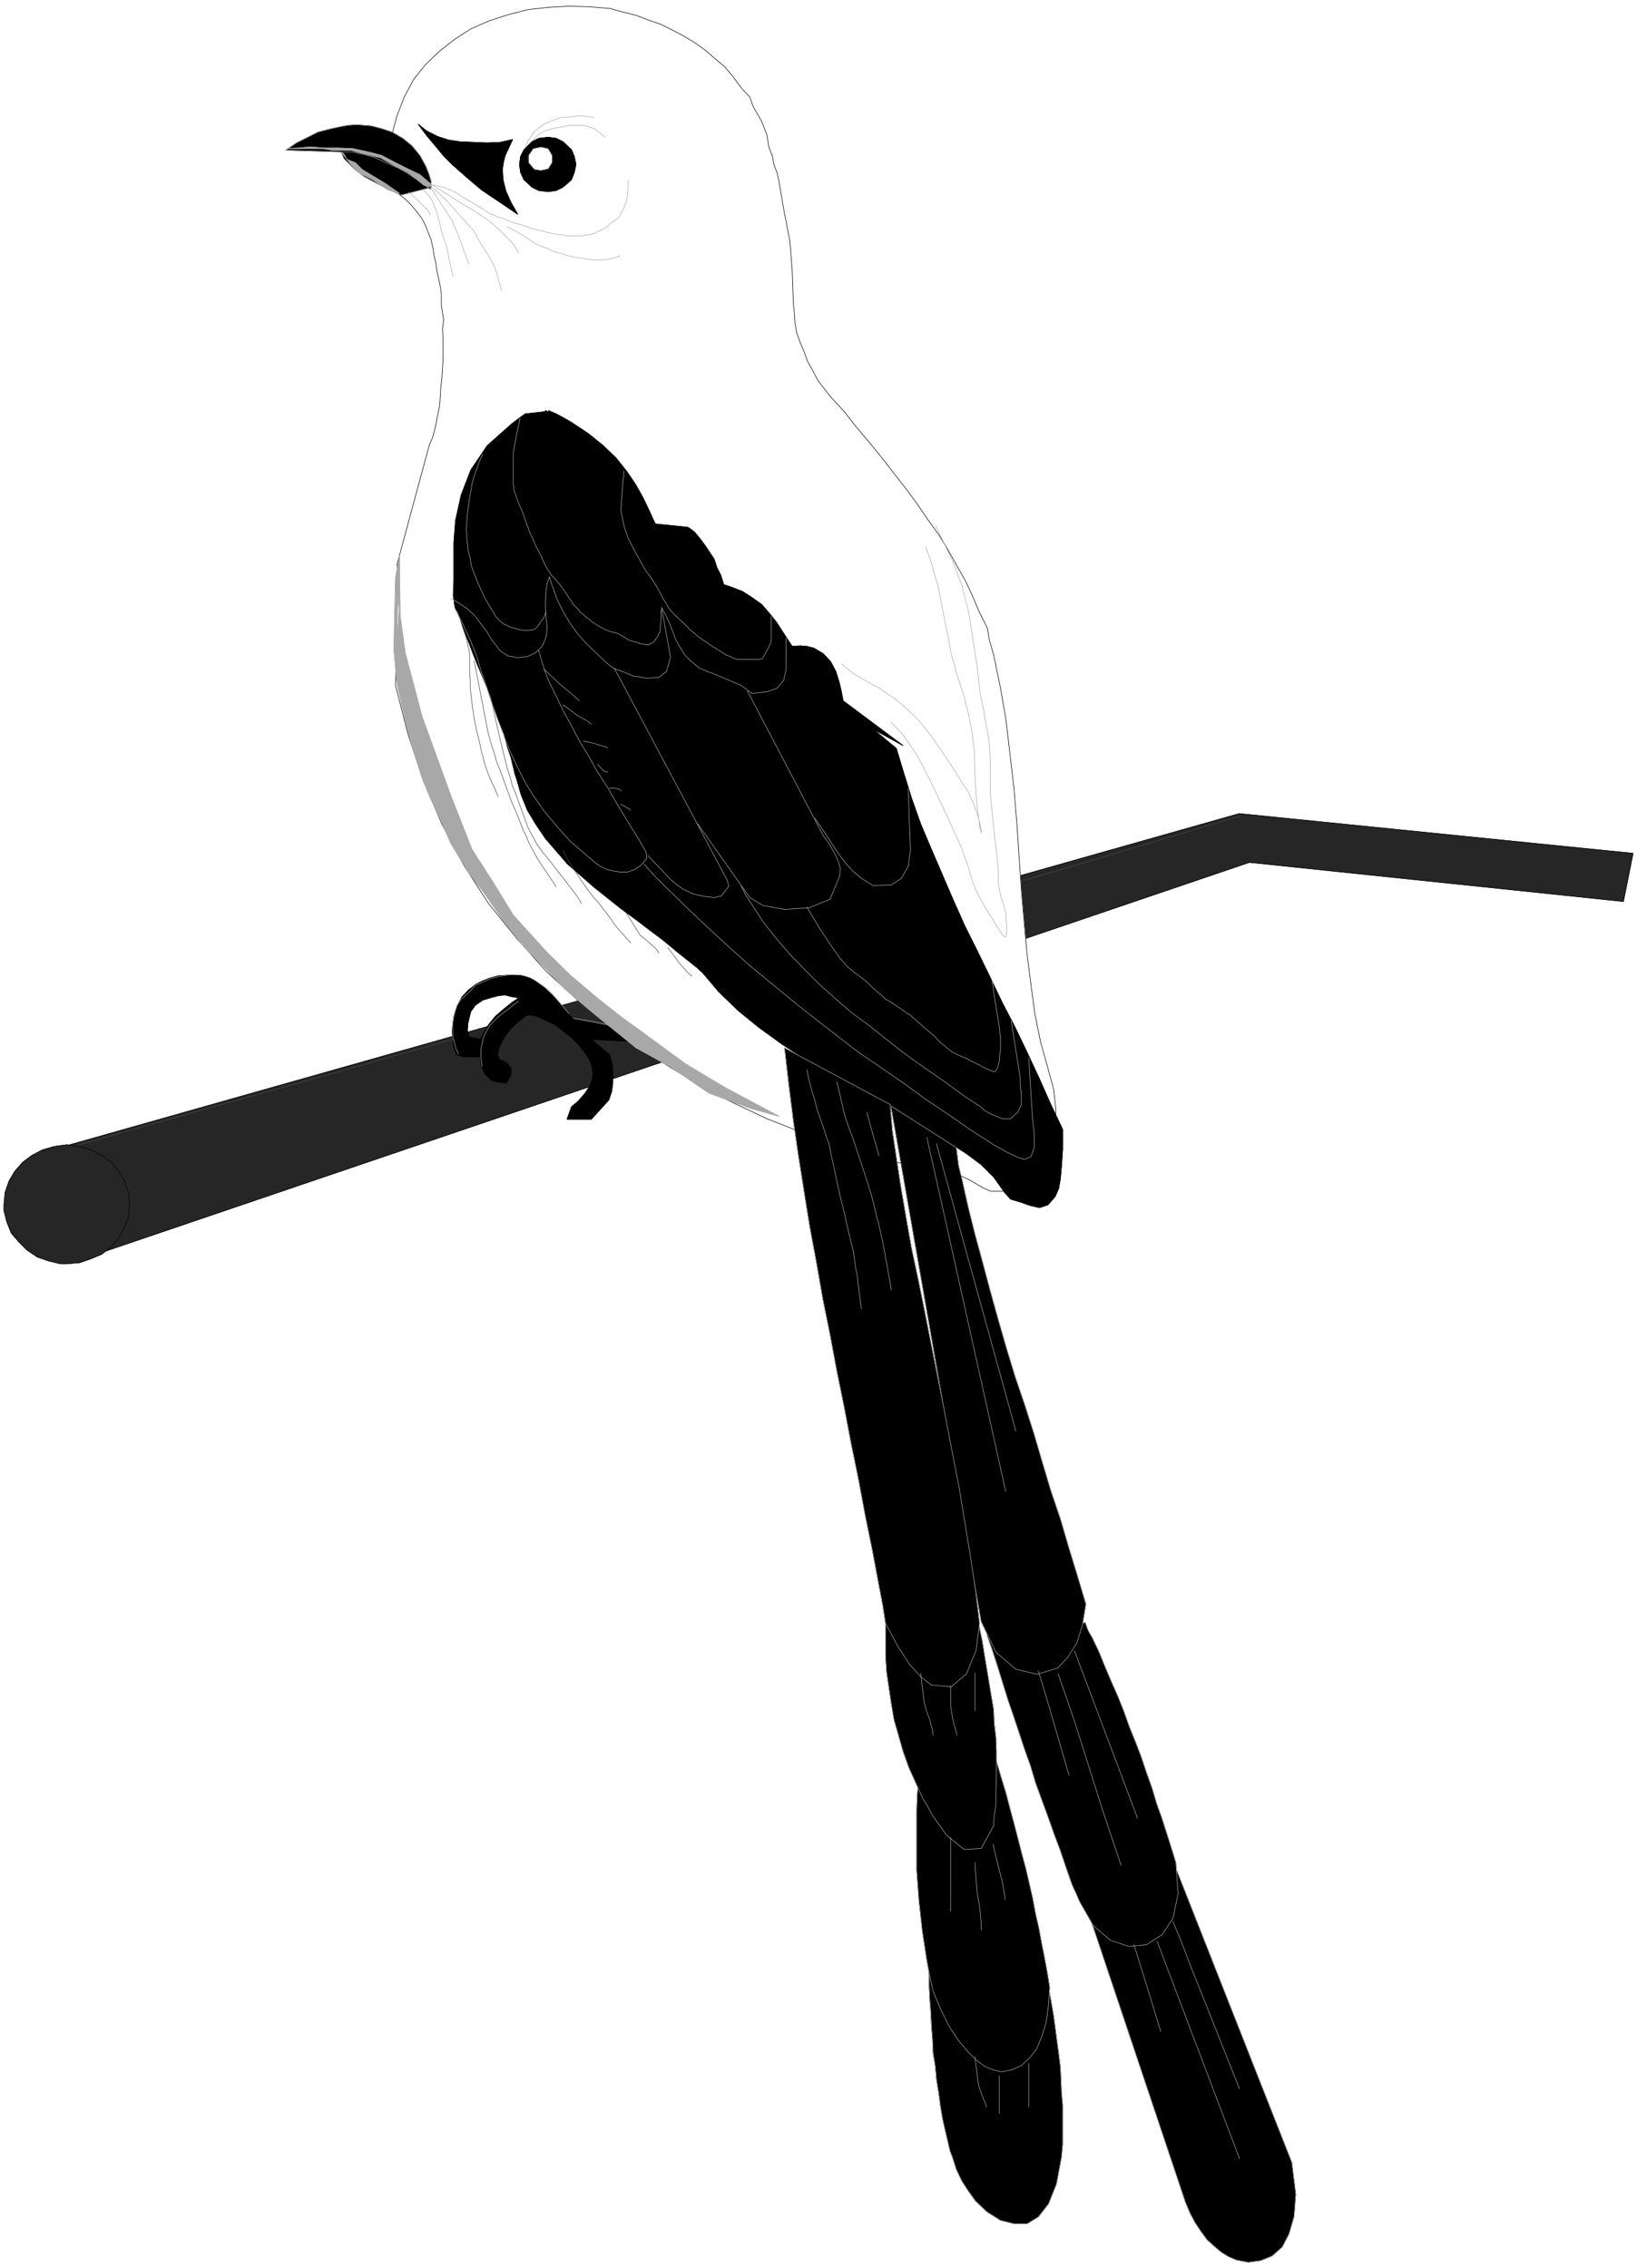 <svg width="2881.13" height="3990.859" viewBox="0 0 2160.848 2993.144" xmlns="http://www.w3.org/2000/svg"><rect x="0" y="0" width="2160.848" height="2993.144" fill="#808080" stroke="none"/><defs><clipPath id="a"><path d="M0 0h2160.848v2992.184H0Zm0 0"/></clipPath></defs><path style="fill:#fff;fill-opacity:1;fill-rule:nonzero;stroke:none" d="M0 2992.184h2160.848V-.961H0Zm0 0" transform="translate(0 .96)"/><g clip-path="url(#a)" transform="translate(0 .96)"><path style="fill:#fff;fill-opacity:1;fill-rule:evenodd;stroke:#fff;stroke-width:.14;stroke-linecap:square;stroke-linejoin:bevel;stroke-miterlimit:10;stroke-opacity:1" d="M0 .5h414.75V575H0Zm0 0" transform="matrix(5.21 0 0 -5.21 0 2994.79)"/></g><path style="fill:#262626;fill-opacity:1;fill-rule:evenodd;stroke:#262626;stroke-width:.14;stroke-linecap:square;stroke-linejoin:bevel;stroke-miterlimit:10;stroke-opacity:1" d="m8.6 282.44 305.37 86.46 99.78-10.06-2.44-12.2-94.76 9.91-294.19-99.97zm0 0" transform="matrix(5.21 0 0 -5.21 0 2995.75)"/><path style="fill:none;stroke:#000;stroke-width:.14;stroke-linecap:square;stroke-linejoin:bevel;stroke-miterlimit:10;stroke-opacity:1" d="m8.6 282.44 305.37 86.46 99.78-10.06-2.44-12.2-94.76 9.91-294.19-99.97zm0 0" transform="matrix(5.21 0 0 -5.21 0 2995.75)"/><path style="fill:#fff;fill-opacity:1;fill-rule:evenodd;stroke:#fff;stroke-width:.14;stroke-linecap:square;stroke-linejoin:bevel;stroke-miterlimit:10;stroke-opacity:1" d="m100.21 401.36.43 30.88 8.17 30.16.72 1.58.57 2.01.43 2.01.43 2.15.43 2.16.15 2.15.14 2.44.29 2.45.14 2.44.14 2.3v5.02l-.14 2.59.29 2.3-.58 3.59v3.01l-.28 1.87-.43 2.01-.43 2.01-.29 2.01-.43 1.87-.29 1.87-.43 2.01-.71 1.72-.72 1.87-.86 1.72-1.29 1.72-1.43 1.73-1.58 1.58-3.01 2.3-1.29.71.14 6.75.57 5.61 1.44 5.45 1.86 4.89 2.44 4.59 3.01 3.74 3.58 3.44 3.87 3.02 4.02 2.59 4.59 2.01 4.87 1.58 5.02 1.29 5.16.57 5.16.29 5.3-.14 5.17-.43 3.15-.87 3.44-.86 3.01-1.15 3.3-1.15 2.87-1.43 3.01-1.58 2.86-1.73 2.58-1.86 2.3-2.01 2.58-2.16 2.15-2.58 2.01-2.73 2.15-2.3.86-2.44 2.15-3.74 1.29-3.3.57-3.3.86-2.16.43-2.29.72-1.87.43-1.87 1.43-8.19 1.44-7.46.57-7.33.29-8.33.28-2.58.15-2.59.43-2.3.86-2.44 1-2.3.86-2.44 1.29-2.3 1.43-2.73 3.16-4.02 3.44-3.73 3.15-4.02 3.3-3.88 3.15-3.88 3.01-3.88 3.02-3.87 2.86-3.88 2.73-4.02 2.72-3.74 2.44-4.02 2.15-3.88 2.15-3.73 1.86-4.02 1.58-3.74 2.15-4.31.43-2.73 1.15-4.02 1.72-8.33 1.43-8.33 1-8.61 1.01-8.62.71-8.62.58-8.76.57-8.33.72-8.19.72-8.04 1-7.76 1-7.47 1.44-7.03 1.72-6.18 1.57-5.74.58-5.17-.15-3.45-1.14-3.02-3.3-5.02-2.87-3.74-2.15-2.73-2.01-1.72-1.72-1.01h-3.15l-1.72.72-1.72 1.01-2.01 1.15-2.72 1.29-3.16 1.15-3.72 1-4.59.72-5.31.29-5.3 1.44-5.3 1.72-10.61 3.73-10.61 4.17-10.04 4.74-9.89 5.46-9.46 5.88-9.46 6.47-8.61 7.03-8.45 7.76-7.46 8.33-7.17 8.91-6.31 9.76-5.44 10.2-4.73 11.06-3.87 11.78zm0 0" transform="matrix(5.21 0 0 -5.21 0 2995.75)"/><path style="fill:none;stroke:#000;stroke-width:.14;stroke-linecap:square;stroke-linejoin:bevel;stroke-miterlimit:10;stroke-opacity:1" d="m100.21 401.36.43 30.88 8.17 30.16.72 1.58.57 2.01.43 2.01.43 2.15.43 2.16.15 2.15.14 2.44.29 2.45.14 2.44.14 2.3v5.02l-.14 2.59.29 2.3-.58 3.59v3.01l-.28 1.87-.43 2.01-.43 2.01-.29 2.01-.43 1.87-.29 1.87-.43 2.01-.71 1.72-.72 1.87-.86 1.72-1.29 1.72-1.43 1.73-1.58 1.58-3.01 2.3-1.29.71.14 6.75.57 5.61 1.44 5.45 1.86 4.89 2.44 4.59 3.01 3.74 3.58 3.44 3.87 3.02 4.02 2.59 4.59 2.01 4.87 1.58 5.02 1.29 5.16.57 5.16.29 5.3-.14 5.17-.43 3.15-.87 3.44-.86 3.01-1.15 3.3-1.15 2.87-1.43 3.01-1.58 2.86-1.73 2.58-1.86 2.3-2.01 2.58-2.16 2.15-2.58 2.01-2.73 2.15-2.3.86-2.44 2.15-3.74 1.29-3.3.57-3.3.86-2.16.43-2.29.72-1.87.43-1.87 1.43-8.19 1.44-7.46.57-7.33.29-8.33.28-2.58.15-2.59.43-2.3.86-2.44 1-2.3.86-2.44 1.29-2.3 1.43-2.73 3.16-4.02 3.44-3.73 3.15-4.02 3.3-3.88 3.15-3.88 3.01-3.88 3.02-3.87 2.86-3.88 2.73-4.02 2.72-3.74 2.44-4.02 2.15-3.88 2.15-3.73 1.86-4.02 1.58-3.74 2.15-4.31.43-2.73 1.15-4.02 1.72-8.33 1.43-8.33 1-8.61 1.01-8.62.71-8.62.58-8.76.57-8.33.72-8.19.72-8.04 1-7.76 1-7.47 1.44-7.03 1.72-6.18 1.57-5.74.58-5.17-.15-3.45-1.14-3.02-3.3-5.02-2.87-3.74-2.15-2.73-2.01-1.72-1.72-1.01h-3.15l-1.72.72-1.72 1.01-2.01 1.15-2.72 1.29-3.16 1.15-3.72 1-4.59.72-5.31.29-5.3 1.44-5.3 1.72-10.61 3.73-10.61 4.17-10.04 4.74-9.89 5.46-9.46 5.88-9.46 6.47-8.61 7.03-8.45 7.76-7.46 8.33-7.17 8.91-6.31 9.76-5.44 10.2-4.73 11.06-3.87 11.78zm0 0" transform="matrix(5.21 0 0 -5.21 0 2995.75)"/><path style="fill:#000;fill-opacity:1;fill-rule:evenodd;stroke:#000;stroke-width:.14;stroke-linecap:square;stroke-linejoin:bevel;stroke-miterlimit:10;stroke-opacity:1" d="m149.82 311.74 13.33-.72v2.15l-17.92 3.59-1.87 2.16-1.57 2.01-1.87 2.01-2 1.87-2.44 1.72-1.15.72-2.15.57-1.86.15h-1.87l-2.15-.15-2.15-.57-1.86-.72-1.72-.86-2.01-1.58-1.58-1.73-1.14-2.15-.58-1.72-.28-1.01-.29-2.15-.14-1.87.28-2.01.15-1.87.71-1.72 1.72-.58h4.02l.29 4.46-2.87.57-.43 1.72.14 1.73.29 1.29.43 1.72 1.15 1.58 1.86 1.3 1.86.57 2.15.57 1.72.15 1.72-.43 1.72-.29-1.72-1.15-2.15-1.72-2.15-1.87-1.72-2.15-1.14-2.01-.86-1.58v-5.18l.28-1.72.86-1.87 1.58-1.58 1.86-.57 2.01-.14 1.15 2.01v1.72l-1.15 1.44-1.72.71-.57 1.3.57 2.15 1.29 2.44 1.72 2.16 1.86 1.72 1.87 1.44 1.29.14 1.58-.43 2.15-1 2.43-1.15 2.01-1.58 2.01-1.58 1.86-1.87 1.43-1.87 1.29-1.87.58-1.72.29-1.87-.29-1.72-.58-1.44-1.14-1.72-1.72-2.01-1.72-1.44-1.15-3.16h6.17l4.44 4.89.72 2.15.28 2.16v2.44l-.14 2.3-.72 2.44zm0 0" transform="matrix(5.21 0 0 -5.21 0 2995.75)"/><path style="fill:none;stroke:#000;stroke-width:.14;stroke-linecap:square;stroke-linejoin:bevel;stroke-miterlimit:10;stroke-opacity:1" d="m149.82 311.74 13.33-.72v2.15l-17.92 3.59-1.87 2.16-1.57 2.01-1.87 2.01-2 1.87-2.44 1.72-1.15.72-2.15.57-1.86.15h-1.87l-2.15-.15-2.15-.57-1.86-.72-1.72-.86-2.01-1.58-1.58-1.73-1.14-2.15-.58-1.72-.28-1.01-.29-2.15-.14-1.87.28-2.01.15-1.87.71-1.72 1.72-.58h4.02l.29 4.46-2.87.57-.43 1.72.14 1.73.29 1.29.43 1.72 1.15 1.58 1.86 1.3 1.86.57 2.15.57 1.72.15 1.72-.43 1.72-.29-1.72-1.15-2.15-1.72-2.15-1.87-1.72-2.15-1.14-2.01-.86-1.58v-5.18l.28-1.72.86-1.87 1.58-1.58 1.86-.57 2.01-.14 1.15 2.01v1.72l-1.15 1.44-1.72.71-.57 1.3.57 2.15 1.29 2.44 1.72 2.16 1.86 1.72 1.87 1.44 1.29.14 1.58-.43 2.15-1 2.43-1.15 2.01-1.58 2.01-1.58 1.86-1.87 1.43-1.87 1.29-1.87.58-1.72.29-1.87-.29-1.72-.58-1.44-1.14-1.72-1.72-2.01-1.72-1.44-1.15-3.16h6.17l4.44 4.89.72 2.15.28 2.16v2.44l-.14 2.3-.72 2.44zm0 0" transform="matrix(5.21 0 0 -5.21 0 2995.75)"/><path style="fill:#000;fill-opacity:1;fill-rule:evenodd;stroke:#000;stroke-width:.14;stroke-linecap:square;stroke-linejoin:bevel;stroke-miterlimit:10;stroke-opacity:1" d="m275.98 89.83 21.36 13.36 29.96-75.98 1-8.04-.43-5.6-1.29-4.45-1.72-3.31-2.58-2.29-2.87-1.15-3.15-.43-3.01.57-2.01.86-1.86 1.15-1.86 1.58-1.73 1.58-1.57 2.16-1.44 2.15-1.29 2.44-1.14 2.73zm0 0" transform="matrix(5.21 0 0 -5.21 0 2995.75)"/><path style="fill:none;stroke:#a8a8a8;stroke-width:.14;stroke-linecap:square;stroke-linejoin:bevel;stroke-miterlimit:10;stroke-opacity:1" d="m275.98 89.83 21.36 13.36 29.96-75.98 1-8.04-.43-5.6-1.29-4.45-1.72-3.31-2.58-2.29-2.87-1.15-3.15-.43-3.01.57-2.01.86-1.86 1.15-1.86 1.58-1.73 1.58-1.57 2.16-1.44 2.15-1.29 2.44-1.14 2.73zm0 0" transform="matrix(5.21 0 0 -5.21 0 2995.75)"/><path style="fill:#000;fill-opacity:1;fill-rule:evenodd;stroke:#000;stroke-width:.14;stroke-linecap:square;stroke-linejoin:bevel;stroke-miterlimit:10;stroke-opacity:1" d="m234.97 81.94 28.96-1.3.43-1.58 1.01-5.02.43-3.16.57-3.16.57-3.31.43-3.16.43-3.3.43-3.16.43-3.45.15-3.16.14-3.3.29-3.16v-9.91l-.29-3.16-1.29-6.89-2.01-5.03-2.58-3.3-2.86-1.73h-3.3l-3.44.86-3.44 2.16-2.87 2.73-1.86 2.58-1.58 2.44-1.44 3.02-1 3.16-.57 1.44-1.15 4.88-.72 3.16-.57 3.3-.43 3.31-.57 3.44-.29 3.31-.57 3.44-.15 3.45-.28 3.45-.15 3.3-.28 3.45-.15 3.3v3.31l-.28 3.59zm0 0" transform="matrix(5.21 0 0 -5.21 0 2995.75)"/><path style="fill:none;stroke:#a8a8a8;stroke-width:.14;stroke-linecap:square;stroke-linejoin:bevel;stroke-miterlimit:10;stroke-opacity:1" d="m234.97 81.94 28.96-1.3.43-1.58 1.01-5.02.43-3.16.57-3.16.57-3.31.43-3.16.43-3.3.43-3.16.43-3.45.15-3.16.14-3.3.29-3.16v-9.91l-.29-3.16-1.29-6.89-2.01-5.03-2.58-3.3-2.86-1.73h-3.3l-3.44.86-3.44 2.16-2.87 2.73-1.86 2.58-1.58 2.44-1.44 3.02-1 3.16-.57 1.44-1.15 4.88-.72 3.16-.57 3.3-.43 3.31-.57 3.44-.29 3.31-.57 3.44-.15 3.45-.28 3.45-.15 3.3-.28 3.45-.15 3.3v3.31l-.28 3.59zm0 0" transform="matrix(5.21 0 0 -5.21 0 2995.75)"/><path style="fill:#000;fill-opacity:1;fill-rule:evenodd;stroke:#000;stroke-width:.14;stroke-linecap:square;stroke-linejoin:bevel;stroke-miterlimit:10;stroke-opacity:1" d="m233.54 131.77 17.92.43.57-2.01.58-1.86 1.14-3.88 1.15-3.74 1-3.87 1.01-3.74 1-3.88 1-3.87 1.01-3.74.86-3.73.86-3.74.72-3.87.86-3.74.71-3.88.72-3.59.72-3.87.57-3.6-.29-4.45-.57-4.31-1.15-3.73-1.29-3.16-1.86-2.3-2.01-1.87-2.58-1.14-2.44-.44-2 .44-2.15.86-2.3 1.72-2.15 2.15-2.29 2.73-2.3 3.45-2.15 4.31-2 4.74-.43 2.01-.43 1.87-.72 3.87-.57 3.74-.58 3.73-.43 3.88-.43 3.88-.28 3.73-.29 3.88v15.37l.14 3.59.58 7.76zm0 0" transform="matrix(5.21 0 0 -5.21 0 2995.75)"/><path style="fill:none;stroke:#a8a8a8;stroke-width:.14;stroke-linecap:square;stroke-linejoin:bevel;stroke-miterlimit:10;stroke-opacity:1" d="m233.54 131.77 17.92.43.57-2.01.58-1.86 1.14-3.88 1.15-3.74 1-3.87 1.01-3.74 1-3.88 1-3.87 1.01-3.74.86-3.73.86-3.74.72-3.87.86-3.74.71-3.88.72-3.59.72-3.87.57-3.6-.29-4.45-.57-4.31-1.15-3.73-1.29-3.16-1.86-2.3-2.01-1.87-2.58-1.14-2.44-.44-2 .44-2.15.86-2.3 1.72-2.15 2.15-2.29 2.73-2.3 3.45-2.15 4.31-2 4.74-.43 2.01-.43 1.87-.72 3.87-.57 3.74-.58 3.73-.43 3.88-.43 3.88-.28 3.73-.29 3.88v15.37l.14 3.59.58 7.76zm0 0" transform="matrix(5.21 0 0 -5.21 0 2995.75)"/><path style="fill:#000;fill-opacity:1;fill-rule:evenodd;stroke:#000;stroke-width:.14;stroke-linecap:square;stroke-linejoin:bevel;stroke-miterlimit:10;stroke-opacity:1" d="m86.02 537.37 1.15-2.58 2.58-2.59 2.43-1.87 3.16-1.72 3.15-1.58 3.15-1.44 7.75 2.01-2.58 1.01-2.87 2.01-3.3 2.15-3.58 1.58-2.44 1.15-2.58.72-2.87.58zm0 0" transform="matrix(5.21 0 0 -5.21 0 2995.75)"/><path style="fill:none;stroke:#a8a8a8;stroke-width:.14;stroke-linecap:square;stroke-linejoin:bevel;stroke-miterlimit:10;stroke-opacity:1" d="m86.02 537.37 1.15-2.58 2.58-2.59 2.43-1.87 3.16-1.72 3.15-1.58 3.15-1.44 7.75 2.01-2.58 1.01-2.87 2.01-3.3 2.15-3.58 1.58-2.44 1.15-2.58.72-2.87.58zm0 0" transform="matrix(5.21 0 0 -5.21 0 2995.75)"/><path style="fill:#000;fill-opacity:1;fill-rule:evenodd;stroke:#000;stroke-width:.14;stroke-linecap:square;stroke-linejoin:bevel;stroke-miterlimit:10;stroke-opacity:1" d="m105.95 543.55 2.15-2.88 2.29-2.73 2.01-2.44 2.29-2.29 3.59-3.16 3.72-3.16 4.3-2.88 4.88-3.3-1.72 3.02-1.29 2.87-.72 2.87-.14 2.73.28 1.87.43 1.58 1.87 4.02-3.16-.72-3.29-.14-3.44.14-3.45.14-2.86.43-2.73.87-2.86 1.43zm0 0" transform="matrix(5.21 0 0 -5.21 0 2995.75)"/><path style="fill:none;stroke:#000;stroke-width:.14;stroke-linecap:square;stroke-linejoin:bevel;stroke-miterlimit:10;stroke-opacity:1" d="m105.95 543.55 2.15-2.88 2.29-2.73 2.01-2.44 2.29-2.29 3.59-3.16 3.72-3.16 4.3-2.88 4.88-3.3-1.72 3.02-1.29 2.87-.72 2.87-.14 2.73.28 1.87.43 1.58 1.87 4.02-3.16-.72-3.29-.14-3.44.14-3.45.14-2.86.43-2.73.87-2.86 1.43zm0 0" transform="matrix(5.21 0 0 -5.21 0 2995.75)"/><path style="fill:#000;fill-opacity:1;fill-rule:evenodd;stroke:#000;stroke-width:.14;stroke-linecap:square;stroke-linejoin:bevel;stroke-miterlimit:10;stroke-opacity:1" d="m138.92 540.24 2.01-.28 1.72-.87 2.15-2.01.71-1.72.43-2.01-.43-2.01-.71-1.87-2.15-1.87-1.72-.86-2.01-.29-2.44.29-1.72.86-2.01 1.87-.86 1.87-.28 2.01.28 2.01.86 1.72 2.01 2.01 1.72.87zm0 0" transform="matrix(5.21 0 0 -5.21 0 2995.75)"/><path style="fill:none;stroke:#000;stroke-width:.14;stroke-linecap:square;stroke-linejoin:bevel;stroke-miterlimit:10;stroke-opacity:1" d="m138.92 540.24 2.01-.28 1.72-.87 2.15-2.01.71-1.72.43-2.01-.43-2.01-.71-1.87-2.15-1.87-1.72-.86-2.01-.29-2.44.29-1.72.86-2.01 1.87-.86 1.87-.28 2.01.28 2.01.86 1.72 2.01 2.01 1.72.87zm0 0" transform="matrix(5.21 0 0 -5.21 0 2995.75)"/><path style="fill:#fff;fill-opacity:1;fill-rule:evenodd;stroke:#fff;stroke-width:.14;stroke-linecap:square;stroke-linejoin:bevel;stroke-miterlimit:10;stroke-opacity:1" d="m137.06 537.8 1.86-.43 1-1.72v-1.87l-1-1.58-1.86-.43-1.72.29-1.44 1.72v1.87l1.15 1.72zm0 0" transform="matrix(5.21 0 0 -5.21 0 2995.75)"/><path style="fill:none;stroke:#000;stroke-width:.14;stroke-linecap:square;stroke-linejoin:bevel;stroke-miterlimit:10;stroke-opacity:1" d="m137.06 537.8 1.86-.43 1-1.72v-1.87l-1-1.58-1.86-.43-1.72.29-1.44 1.72v1.87l1.15 1.72zm0 0" transform="matrix(5.21 0 0 -5.21 0 2995.75)"/><path style="fill:#262626;fill-opacity:1;fill-rule:evenodd;stroke:#262626;stroke-width:.14;stroke-linecap:square;stroke-linejoin:bevel;stroke-miterlimit:10;stroke-opacity:1" d="m16.92 285.02 3.29-.43 2.87-.86 2.73-1.44 2.43-1.72 1.87-2.3 1.43-2.44 1-2.87.29-3.16-.29-3.02-1-2.73-1.43-2.58-1.87-2.16-2.43-2.01-2.73-1.15-2.87-1-3.29-.29h-1.58l-3.01.72-2.87 1-2.58 1.73-2.15 2.15-1.86 2.16-1.15 2.87-.72 2.87v1.44l.29 3.16 1 2.87 1.44 2.44 2 2.3 2.3 1.72 2.72 1.44 3.01.86zm0 0" transform="matrix(5.21 0 0 -5.21 0 2995.75)"/><path style="fill:none;stroke:#000;stroke-width:.14;stroke-linecap:square;stroke-linejoin:bevel;stroke-miterlimit:10;stroke-opacity:1" d="m16.92 285.02 3.29-.43 2.87-.86 2.73-1.44 2.43-1.72 1.87-2.3 1.43-2.44 1-2.87.29-3.16-.29-3.02-1-2.73-1.43-2.58-1.87-2.16-2.43-2.01-2.73-1.15-2.87-1-3.29-.29h-1.58l-3.01.72-2.87 1-2.58 1.73-2.15 2.15-1.86 2.16-1.15 2.87-.72 2.87v1.44l.29 3.16 1 2.87 1.44 2.44 2 2.3 2.3 1.72 2.72 1.44 3.01.86zm0 0" transform="matrix(5.21 0 0 -5.21 0 2995.75)"/><path style="fill:#000;fill-opacity:1;fill-rule:evenodd;stroke:#000;stroke-width:.14;stroke-linecap:square;stroke-linejoin:bevel;stroke-miterlimit:10;stroke-opacity:1" d="m72.4 536.94 13.9-.43h2.87l2.87-.58 3.01-.86 2.72-1.29 3.01-1.29 2.87-1.58 2.73-1.87 2.72-2.01.14 2.01-.57 1.87-.72 1.86-1.57 2.88-2.01 2.44-2.3 1.87-2.72 1.58-2.58.86-2.72.72-3.59.28-2.29-.14-2.3-.43-2.58-.58-2.72-.71-2.58-1.3-2.87-1.43zm0 0" transform="matrix(5.21 0 0 -5.21 0 2995.75)"/><path style="fill:none;stroke:#a8a8a8;stroke-width:.14;stroke-linecap:square;stroke-linejoin:bevel;stroke-miterlimit:10;stroke-opacity:1" d="m72.4 536.94 13.9-.43h2.87l2.87-.58 3.01-.86 2.72-1.29 3.01-1.29 2.87-1.58 2.73-1.87 2.72-2.01.14 2.01-.57 1.87-.72 1.86-1.57 2.88-2.01 2.44-2.3 1.87-2.72 1.58-2.58.86-2.72.72-3.59.28-2.29-.14-2.3-.43-2.58-.58-2.72-.71-2.58-1.3-2.87-1.43zm0 0" transform="matrix(5.21 0 0 -5.21 0 2995.75)"/><path style="fill:#000;fill-opacity:1;fill-rule:evenodd;stroke:#000;stroke-width:.14;stroke-linecap:square;stroke-linejoin:bevel;stroke-miterlimit:10;stroke-opacity:1" d="m139.21 470.44-.29.58 2.01-.87 1.86-1 2.01-1.15 4.3-2.87 3.73-3.02 3.29-3.16 2.73-3.45 2.15-3.16 1.86-3.3 1.58-3.3 1.58-3.45 8.31-.86 1.58-1.15 1.43-1.72 1.29-1.73 1.15-1.72 1.14-1.72.72-2.16 1.01-2.01.71-2.3 1.72-.57 3.01-1.15 2.44-1.58 2.44-1.72 1.86-2.16 1.86-2.3 1.58-2.44 1.58-2.44.86-1.29 2.01.14 1.72-.14 1.72-.43 2.43-1.44 1.87-2.01 1.29-2.44.86-2.73.57-2.44.43-2.3 15.2-11.35-7.6 4.17 5.88-4.88 1.86-6.18 2.01-6.46 2.29-6.47 2.73-6.46 2.72-6.32 2.72-6.32 3.02-6.75 3.15-6.32 3.15-6.46 3.16-6.61 3.29-6.32 3.16-6.61 3.01-6.46 2.87-6.46 3.01-6.32v-5.03l-.29-4.16-.29-3.31-.43-2.44-.86-2.01-1.86-2.15-2.15-.72-2.44.57-2.44.87-2.43.71-1.44 1.58-2.86 4.02-3.16 3.16-3.87 2.88-4.73 3.01-5.16 3.16-5.88 3.31-5.88 3.3-6.45 3.45-6.31 3.73-6.16 3.73-6.16 4.03-5.74 4.16-5.3 4.31-4.88 4.74-4.01 4.74-1.58 1.44-4.87 3.87-3.44 2.88-3.45 2.58-3.58 2.73-3.73 2.73-3.44 2.73-3.58 2.87-3.3 2.87-3.3 2.88-2.86 3.3-2.73 3.16-2.43 3.59-2.16 3.59-1.57 3.88-1.15 4.02-.43 1.29-1 4.17-1.01 3.01-.71 2.88-1.15 2.87-1.15 3.01-1 2.73-1 3.02-1.15 2.87-1.29 3.02-1.15 2.87-1.14 3.02-1.15 2.87-1.01 3.02-1.29 2.87-.43 3.01.15 3.59v9.77l.43 5.6 1.43 6.47 2.44 6.31 4.16 6.18 6.3 5.6 1.72 1.29 1.58 1.15 5.16.58v.29zm0 0" transform="matrix(5.21 0 0 -5.21 0 2995.75)"/><path style="fill:none;stroke:#000;stroke-width:.14;stroke-linecap:square;stroke-linejoin:bevel;stroke-miterlimit:10;stroke-opacity:1" d="m139.21 470.44-.29.58 2.01-.87 1.86-1 2.01-1.15 4.3-2.87 3.73-3.02 3.29-3.16 2.73-3.45 2.15-3.16 1.86-3.3 1.58-3.3 1.58-3.45 8.31-.86 1.58-1.15 1.43-1.72 1.29-1.73 1.15-1.72 1.14-1.72.72-2.16 1.01-2.01.71-2.3 1.72-.57 3.01-1.15 2.44-1.58 2.44-1.72 1.86-2.16 1.86-2.3 1.58-2.44 1.58-2.44.86-1.29 2.01.14 1.72-.14 1.72-.43 2.43-1.44 1.87-2.01 1.29-2.44.86-2.73.57-2.44.43-2.3 15.2-11.35-7.6 4.17 5.88-4.88 1.86-6.18 2.01-6.46 2.29-6.47 2.73-6.46 2.72-6.32 2.72-6.32 3.02-6.75 3.15-6.32 3.15-6.46 3.16-6.61 3.29-6.32 3.16-6.61 3.01-6.46 2.87-6.46 3.01-6.32v-5.03l-.29-4.16-.29-3.31-.43-2.44-.86-2.01-1.86-2.15-2.15-.72-2.44.57-2.44.87-2.43.71-1.44 1.58-2.86 4.02-3.16 3.16-3.87 2.88-4.73 3.01-5.16 3.16-5.88 3.31-5.88 3.3-6.45 3.45-6.31 3.73-6.16 3.73-6.16 4.03-5.74 4.16-5.3 4.31-4.88 4.74-4.01 4.74-1.58 1.44-4.87 3.87-3.44 2.88-3.45 2.58-3.58 2.73-3.73 2.73-3.44 2.73-3.58 2.87-3.3 2.87-3.3 2.88-2.86 3.3-2.73 3.16-2.43 3.59-2.16 3.59-1.57 3.88-1.15 4.02-.43 1.29-1 4.17-1.01 3.01-.71 2.88-1.15 2.87-1.15 3.01-1 2.73-1 3.02-1.15 2.87-1.29 3.02-1.15 2.87-1.14 3.02-1.15 2.87-1.01 3.02-1.29 2.87-.43 3.01.15 3.59v9.77l.43 5.6 1.43 6.47 2.44 6.31 4.16 6.18 6.3 5.6 1.72 1.29 1.58 1.15 5.16.58v.29zm0 0" transform="matrix(5.21 0 0 -5.21 0 2995.75)"/><path style="fill:none;stroke:#a8a8a8;stroke-width:.14;stroke-linecap:square;stroke-linejoin:bevel;stroke-miterlimit:10;stroke-opacity:1" d="m115.69 420.32.86-2.01 1.01-2.02 1.72-3.73 1.58-4.02 1.14-3.88 1.44-4.02 1.29-3.88 1.29-3.88 1.57-4.16 1.58-3.88 1.72-3.73 2.01-4.03 2.29-3.73 2.73-3.88 3.01-3.59 3.44-3.88 4.15-3.59 2.01-1.72 1.58-1.15 1.86-.86 1.29-.29 1.87-.29h1.86l1.72.58 1.72 1.15 1.43 1.72-.14 1.58-2.01 3.45-1.86 3.01-1.86 3.02-2.15 3.59-2.15 3.74-2.44 3.73-2.15 3.88-2.3 3.73-2 3.88-2.15 3.88-1.72 3.59-1.72 3.45-1.15 2.87-.86 2.73-.72 2.58v-.14" transform="matrix(5.21 0 0 -5.21 0 2995.75)"/><path style="fill:none;stroke:#a8a8a8;stroke-width:.14;stroke-linecap:square;stroke-linejoin:bevel;stroke-miterlimit:10;stroke-opacity:1" d="m114.26 423.33 1.86-1 2.16-1.44 2.15-2.01 1.29-1.72 1.43-1.87 1.29-2.16 2.29-3.01 2.01-1.29 2.44-.43 2.43.28 2.16 1.01 1.57 1.58 1.01 2.3.28 2.58-.28 2.16-.15 2.44v2.29l.15 2.45.28 1.72.58 1.72.57-2.01.72-1.86.57-1.73 1.58-3.16 1.72-3.01 2-2.73 2.3-2.59 2.58-2.44 2.72-2.58 1.58-1.15 2.44-.87 2.29-1 3.44-.58 3.16.15 2 1.58 1.01 3.59-2.3 12.64 1.15-2.16.86-1.86.86-2.16.72-2.01 1.14-2.01 1.15-1.87 1.72-1.72 2.15-1.72 4.73-1.87 5.74-2.44 2.72-2.01 3.87.43 2.44.86 1.72 2.01.57 2.59v8.18-.14" transform="matrix(5.21 0 0 -5.21 0 2995.75)"/><path style="fill:none;stroke:#a8a8a8;stroke-width:.14;stroke-linecap:square;stroke-linejoin:bevel;stroke-miterlimit:10;stroke-opacity:1" d="m164.15 358.27 6.02-6.32 2.58-2.01 3.01-1.44 2.73-.57 2.43-.29 1.87.43 1.86 2.44-.43 1.58-28.53 53.58v-.15m21.08-39.21 13.19-18.67 3.29-2.01 5.6-1 6.16.43 5.3 2.15 2.44 5.89.15 2.01-.58 1.87-.86 1.86-1.29 2.3-1.58 2.16-19.21 36.62v-.14" transform="matrix(5.21 0 0 -5.21 0 2995.75)"/><path style="fill:none;stroke:#a8a8a8;stroke-width:.14;stroke-linecap:square;stroke-linejoin:bevel;stroke-miterlimit:10;stroke-opacity:1" d="m206.44 367.75 2.58-3.74 1.29-2.01 1.29-2.01 1.3-1.86 1.29-1.73 2-2.15 2.01-1.73 3.01-1.86 4.59.14 2.58 1.72 1.72 3.02.57 4.02-.57 15.66v-.15m-42.29-24.56 1.14-2.29 1.44-2.16 2.86-4.45 3.16-4.02 3.58-4.17 3.73-3.88 3.73-3.73 4.15-3.73 4.16-3.59 4.3-3.16 4.16-3.31 4.16-3.3 4.16-3.02 4.15-2.87 3.87-2.73 3.73-2.73 3.73-2.44 1.72-1.43 1.72-.87 2.44-1h2.15l1.86 1.72.86 1.87v2.44l-.29 2.73v1.58l-2.29 14.51v-.15" transform="matrix(5.21 0 0 -5.21 0 2995.75)"/><path style="fill:none;stroke:#a8a8a8;stroke-width:.14;stroke-linecap:square;stroke-linejoin:bevel;stroke-miterlimit:10;stroke-opacity:1" d="m163.15 356.12 2.58-2.88 2.72-2.73 5.31-5.17 5.44-5.17 5.45-5.02 5.31-4.74 5.59-4.6 5.59-4.6 5.59-4.45 5.59-4.31 5.59-4.31 5.74-3.87 5.59-3.88 5.73-4.17 5.59-3.73 5.6-3.88 5.59-3.59 3.29-1.87 2.44-1.14 2.01-.72 1.72.72.86 2.44v2.73l-.14 1.72-.29 2.15-1 15.95v-.15M109.67 527.32l1.58-1.3 1-1 1.01-.86.57-.72 1.58-1.72 1.29-1.58 1-1.01.86-1.01 1.01-1 .43-.58.43-.71.86-1.58 1-1.73 1.15-1.72 1.14-2.01.58-1.15.28-.72.29-.86.29-.86.28-1.15.72-2.44v-.15m-17.63 26.72 2.15-1.29 1.86-1.15 2.44-1.58 1.86-1.15 1.72-1.01 1.44-.86 1.29-.86 1.43-1.01.72-.57.71-.58 1.44-1.29 1.43-1.43.86-.87.86-.86.86-1.15.43-.71.43-.72v-.15m-22.65 17.24 2.58-4.02 1.86-2.88.15-.28.71-1.01.58-.86.43-1.15.57-1.15 1.15-3.01 2.01-5.46v-.15m-11.47 18.82.86-1.01.43-.43.28-.43.58-.86.43-.86.28-.86.43-.86.43-1.73.15-.29.57-2.58.86-2.87.57-1.44.43-2.01.43-2.44.72-3.16v-.15m-11.04 21.26 1.44-1.29 1.29-1.29.86-.87.86-.86.28-.28.29-.44.14-.28.15-.29v-.14m128.16-78.85 1.72-3.59 1.44-3.02 1.14-2.44.86-2.16.58-1.58.57-1.43.43-1.15.15-1.01 1-3.73.72-3.59.57-3.74.57-3.73.58-3.59.43-3.59.43-3.88.43-2.15.43-2.01.71-4.17.43-2.15.15-1.01.14-1.01.14-2.01.15-2.01v-8.04l.14-2.44.29-2.73.14-1.44.14-1.58.29-3.01.72-5.6.14-2.01.14-1.58v-3.16l.15-.87.14-.71.14-.87.29-1 .29-1.15.43-1.15.28-1.29.29-1.15v-1.29l.14-1.3v-2.01l-.14-.28v-.58h-.43l-.29.29-.28.29-.72 1.15-.86 1.29-1 1.72-1.15 1.72-1.15 2.02-1.14 2.01-.43 1-.29.43-.14.58-.43.86-.29 1-.29.87-.28.86-.43 1.72-.58 1.58-.57 1.58-.58 1.58-1.43 3.16-1.43 3.16-1.58 3.45-3.3 6.89-1.43 2.87-1.58 3.02-1.14 1.87-.72 1-.72 1.15-.86 1.15-1 1.29-1.15 1.3-1.43 1.43v-.14" transform="matrix(5.21 0 0 -5.21 0 2995.75)"/><path style="fill:none;stroke:#a8a8a8;stroke-width:.14;stroke-linecap:square;stroke-linejoin:bevel;stroke-miterlimit:10;stroke-opacity:1" d="m234.54 436.4 1.29-3.45.86-3.15.86-2.88.58-2.58.43-2.3.43-2.44.43-2.01.43-2.16.86-4.45.43-2.3.71-2.15.43-2.01.72-2.01.57-1.87.72-2.01.43-2.01.58-2.16.43-2.15.43-2.01.28-1.87.15-2.01.28-1.87v-2.01l.15-4.16.14-2.3.14-2.15.15-2.3.28-2.16.29-2.01.14-1.58.29-1.15.14-.72v.72l-.28 1.3-.43 2.01-.43 1.15-.43 1.14-.43 1.3-.72 1.43-.57 1.44-1.01 1.44-1.72 2.72-1.72 2.73-1.86 2.73-3.16 4.6-1.57 2.01-1.58 1.87-1.72 1.72-1.86 1.72-1.73 1.44-1.72 1.29-1.57 1.01-1.44 1-3.01 1.58-1.43.86-1.72 1.01-.72.57-.86.58-.86.72-.71.72v-.15" transform="matrix(5.21 0 0 -5.21 0 2995.75)"/><path style="fill:#a8a8a8;fill-opacity:1;fill-rule:evenodd;stroke:#a8a8a8;stroke-width:.14;stroke-linecap:square;stroke-linejoin:bevel;stroke-miterlimit:10;stroke-opacity:1" d="m101.21 434.25-1-5.6-.43-18.24.43-4.31.29-3.45.28-1.87 2.16-9.19 1.14-4.45 2.87-9.19 1.86-4.6 2.87-6.18 2.58-5.88 4.59-7.47 4.01-5.32 4.59-6.6 5.3-6.75 5.31-5.32 5.16-5.46 8.03-6.75 9.89-8.04 8.6-4.74 9.89-6.75 10.61-3.88 7.17-2.01-13.76 7.33-10.04 6.03-11.18 8.19-4.59 3.3-5.87 4.6-7.32 6.17-6.02 5.89-8.6 9.48-5.3 8.62-5.16 8.04-5.31 13.5-7.31 20.11-4.3 16.23-1.87 13.93-.28-12.07.71 9.91.43-24.55zm0 0" transform="matrix(5.21 0 0 -5.21 0 2995.75)"/><path style="fill:none;stroke:#a8a8a8;stroke-width:.14;stroke-linecap:square;stroke-linejoin:bevel;stroke-miterlimit:10;stroke-opacity:1" d="m101.21 434.25-1-5.6-.43-18.24.43-4.31.29-3.45.28-1.87 2.16-9.19 1.14-4.45 2.87-9.19 1.86-4.6 2.87-6.18 2.58-5.88 4.59-7.47 4.01-5.32 4.59-6.6 5.3-6.75 5.31-5.32 5.16-5.46 8.03-6.75 9.89-8.04 8.6-4.74 9.89-6.75 10.61-3.88 7.17-2.01-13.76 7.33-10.04 6.03-11.18 8.19-4.59 3.3-5.87 4.6-7.32 6.17-6.02 5.89-8.6 9.48-5.3 8.62-5.16 8.04-5.31 13.5-7.31 20.11-4.3 16.23-1.87 13.93-.28-12.07.71 9.91.43-24.55zm0 0" transform="matrix(5.21 0 0 -5.21 0 2995.75)"/><path style="fill:none;stroke:#4a4a4a;stroke-width:.14;stroke-linecap:square;stroke-linejoin:bevel;stroke-miterlimit:10;stroke-opacity:1" d="m117.27 416.01.57-1.73.44-1.43.28-1.44.29-1.15.14-1v-4.74l.15-1.87v-2.01l.28-2.3.29-2.58.43-2.73.57-2.88.72-2.87.57-2.73.43-1.58.43-1.58.58-1.72.71-1.87 1.01-2.15 1-2.3v-.14m-6.02 34.32 1.43-7.32 1.01-5.17.71-3.74.29-1.43.29-1.3.71-2.44.72-2.15.57-2.16.86-2.01 2.87-7.9 1.58-3.59 1.29-3.44.86-1.73.72-1.72 1-1.87 1-1.86 1.29-2.02 1.29-1.86 1.15-1.73 1-1.58v-.14" transform="matrix(5.21 0 0 -5.21 0 2995.75)"/><path style="fill:none;stroke:#4a4a4a;stroke-width:.14;stroke-linecap:square;stroke-linejoin:bevel;stroke-miterlimit:10;stroke-opacity:1" d="m124.3 398.63 1.43-6.61 1.15-5.03 1-4.02.72-2.87.71-2.15.43-1.73.43-1.15.43-1 2.58-7.04.58-1.58.72-1.44.86-1.57.86-1.58.57-.72.72-1.01 1.43-1.72 3.01-3.88 3.01-3.88 1.29-1.72 1-1.58v-.14m-4.58 13.35 1.14-2.3 1.29-2.01 1.15-1.72 1-1.58 1.87-2.58 1.43-1.87.58-.58 1.86-2.29 1.72-2.3.86-1.3 1.15-1.43 1.43-1.58.72-.86.86-.86v-.15m-1.15 7.76 3.58-5.75.72-.57.72-.58 1.29-1.15 1.29-1.14.43-.58.29-.43v-.14m2.29 1.43 3.44-4.59.72-.72.71-.86 1.15-1.01v-.14" transform="matrix(5.21 0 0 -5.21 0 2995.75)"/><path style="fill:none;stroke:#a8a8a8;stroke-width:.14;stroke-linecap:square;stroke-linejoin:bevel;stroke-miterlimit:10;stroke-opacity:1" d="m144.08 318.34-2.44 2.87-1.57 1.87-1.01 1.15-.86.58-1.43 1.14-1.43.87-.86.43-.72.28-.72.29-.72.15-.71.14h-2.3l-1.86-.29-1-.14-.86-.29-.86-.14-.72-.29-1.43-.57-1.15-.58-.57-.14-.43-.29-.72-.72-.72-.86-.43-.43-.57-.43-.58-.58-.57-.43-.43-.72-.43-.57-.29-.72-.28-.86-.43-1.72-.15-.86-.14-.72v-3.16l.29-1.01.28-1.15.15-.57.14-.58.29-.57.28-.58V308" transform="matrix(5.21 0 0 -5.21 0 2995.75)"/><path style="fill:none;stroke:#a8a8a8;stroke-width:.14;stroke-linecap:square;stroke-linejoin:bevel;stroke-miterlimit:10;stroke-opacity:1" d="m131.32 321.36-3.01-2.3-2.01-1.58-1.14-1.15-.86-.86-.58-.86-.57-1.01-.43-1-.29-.58-.14-.72-.14-.71-.15-.72-.14-.86v-2.16l.29-1.86v-.15m23.22 12.21 5.02-.86 4.16-.86v-.15" transform="matrix(5.21 0 0 -5.21 0 2995.75)"/><path style="fill:#000;fill-opacity:1;fill-rule:evenodd;stroke:#000;stroke-width:.14;stroke-linecap:square;stroke-linejoin:bevel;stroke-miterlimit:10;stroke-opacity:1" d="M226.51 179.89h18.79l.28-1.73.15-1.72.57-3.45.57-3.44.72-3.45.57-3.45.72-3.44.57-3.59.58-3.45.57-3.45.57-3.45.58-3.44.14-3.31.43-3.59.14-3.44v-6.61l-.14-3.73v-3.31l-.43-2.87-.14-2.44-3.16-5.75-4.3-.28-4.44 3.59-3.59 5.02-1.14 2.16-1.15 1.86-1.86 4.03-1.87 4.16-1.43 4.02-1.15 4.02-1.15 4.03-.71 4.16-.58 3.88-.57 3.88-.29 4.16v8.19l.29 3.88.57 4.02.58 4.31zm0 0" transform="matrix(5.21 0 0 -5.21 0 2995.75)"/><path style="fill:none;stroke:#a8a8a8;stroke-width:.14;stroke-linecap:square;stroke-linejoin:bevel;stroke-miterlimit:10;stroke-opacity:1" d="M226.51 179.89h18.79l.28-1.73.15-1.72.57-3.45.57-3.44.72-3.45.57-3.45.72-3.44.57-3.59.58-3.45.57-3.45.57-3.45.58-3.44.14-3.31.43-3.59.14-3.44v-6.61l-.14-3.73v-3.31l-.43-2.87-.14-2.44-3.16-5.75-4.3-.28-4.44 3.59-3.59 5.02-1.14 2.16-1.15 1.86-1.86 4.03-1.87 4.16-1.43 4.02-1.15 4.02-1.15 4.03-.71 4.16-.58 3.88-.57 3.88-.29 4.16v8.19l.29 3.88.57 4.02.58 4.31zm0 0" transform="matrix(5.21 0 0 -5.21 0 2995.75)"/><path style="fill:#000;fill-opacity:1;fill-rule:evenodd;stroke:#000;stroke-width:.14;stroke-linecap:square;stroke-linejoin:bevel;stroke-miterlimit:10;stroke-opacity:1" d="m250.03 160.93 24.94 3.02.72-2.02 1-1.72 1.72-3.59 1.58-3.88 1.58-3.73 1.72-3.88 1.43-3.59 1.43-4.02 1.58-3.88 1.43-3.73 1.29-3.88 1.44-4.02 1.15-3.88 1.29-3.59 1.29-4.02 1.14-3.59 1.15-3.74.57-7.9-1.29-6.17-2.72-4.17-4.02-2.58-4.44-.43-4.73 1.58-4.3 3.73-3.44 6.03-.86 2.01-1.01 2.16-1.57 4.45-1.44 4.31-1.57 4.16-1.58 4.46-1.58 4.3-1.57 4.31-1.29 4.31-1.44 4.02-1.43 4.31-1.44 4.31-1.43 4.17-1.29 4.16-1.29 4.17-1.29 4.02zm0 0" transform="matrix(5.21 0 0 -5.21 0 2995.75)"/><path style="fill:none;stroke:#a8a8a8;stroke-width:.14;stroke-linecap:square;stroke-linejoin:bevel;stroke-miterlimit:10;stroke-opacity:1" d="m250.03 160.93 24.94 3.02.72-2.02 1-1.72 1.72-3.59 1.58-3.88 1.58-3.73 1.72-3.88 1.43-3.59 1.43-4.02 1.58-3.88 1.43-3.73 1.29-3.88 1.44-4.02 1.15-3.88 1.29-3.59 1.29-4.02 1.14-3.59 1.15-3.74.57-7.9-1.29-6.17-2.72-4.17-4.02-2.58-4.44-.43-4.73 1.58-4.3 3.73-3.44 6.03-.86 2.01-1.01 2.16-1.57 4.45-1.44 4.31-1.57 4.16-1.58 4.46-1.58 4.3-1.57 4.31-1.29 4.31-1.44 4.02-1.43 4.31-1.44 4.31-1.43 4.17-1.29 4.16-1.29 4.17-1.29 4.02zm0 0" transform="matrix(5.21 0 0 -5.21 0 2995.75)"/><path style="fill:#000;fill-opacity:1;fill-rule:evenodd;stroke:#000;stroke-width:.14;stroke-linecap:square;stroke-linejoin:bevel;stroke-miterlimit:10;stroke-opacity:1" d="m225.8 294.79 16.48-10.49.58-4.59.86-3.45 1.58-7.04 1.72-6.89 2-7.33 1.87-7.03 2-7.19 2.15-7.46 2.15-7.04 2.44-7.18 2.3-7.18 2.15-7.33 2.15-7.18 2.43-7.18 2.15-7.33 2.15-7.03 2.15-7.19-.86-5.31-1.43-4.6-2.29-3.59-2.58-2.72-5.16-1.58-5.45 1.29-5.02 4.31-3.73 7.75-22.79 130.13zm0 0" transform="matrix(5.21 0 0 -5.21 0 2995.75)"/><path style="fill:none;stroke:#a8a8a8;stroke-width:.14;stroke-linecap:square;stroke-linejoin:bevel;stroke-miterlimit:10;stroke-opacity:1" d="m225.8 294.79 16.48-10.49.58-4.59.86-3.45 1.58-7.04 1.72-6.89 2-7.33 1.87-7.03 2-7.19 2.15-7.46 2.15-7.04 2.44-7.18 2.3-7.18 2.15-7.33 2.15-7.18 2.43-7.18 2.15-7.33 2.15-7.03 2.15-7.19-.86-5.31-1.43-4.6-2.29-3.59-2.58-2.72-5.16-1.58-5.45 1.29-5.02 4.31-3.73 7.75-22.79 130.13zm0 0" transform="matrix(5.21 0 0 -5.21 0 2995.75)"/><path style="fill:#000;fill-opacity:1;fill-rule:evenodd;stroke:#000;stroke-width:.14;stroke-linecap:square;stroke-linejoin:bevel;stroke-miterlimit:10;stroke-opacity:1" d="m198.7 309.58 26.81-14.36.29-3.3.28-3.31 1.01-6.75 1.14-7.47 1.3-7.61 1.43-8.04 1.72-8.05 1.72-8.47 1.72-8.76 1.72-8.62 1.72-8.76 1.72-9.05 1.72-8.76 1.44-8.9 1.43-8.62 1.29-8.62 1-8.33-.86-6.89-2.43-5.89-3.88-3.3-5.01.43-2.73 2.15-2.86 3.16-2.87 4.45-3.16 5.89-.71 4.6-.86 4.45-1.72 9.19-1.87 9.19-1.72 9.2-1.86 9.04-1.72 9.05-1.87 9.19-1.72 9.2-1.86 9.19-1.58 9.05-1.72 9.19-1.43 8.9-1.43 9.05-1.29 8.91-1.15 9.05-1 8.76zm0 0" transform="matrix(5.21 0 0 -5.21 0 2995.75)"/><path style="fill:none;stroke:#a8a8a8;stroke-width:.14;stroke-linecap:square;stroke-linejoin:bevel;stroke-miterlimit:10;stroke-opacity:1" d="m198.7 309.58 26.81-14.36.29-3.3.28-3.31 1.01-6.75 1.14-7.47 1.3-7.61 1.43-8.04 1.72-8.05 1.72-8.47 1.72-8.76 1.72-8.62 1.72-8.76 1.72-9.05 1.72-8.76 1.44-8.9 1.43-8.62 1.29-8.62 1-8.33-.86-6.89-2.43-5.89-3.88-3.3-5.01.43-2.73 2.15-2.86 3.16-2.87 4.45-3.16 5.89-.71 4.6-.86 4.45-1.72 9.19-1.87 9.19-1.72 9.2-1.86 9.04-1.72 9.05-1.87 9.19-1.72 9.2-1.86 9.19-1.58 9.05-1.72 9.19-1.43 8.9-1.43 9.05-1.29 8.91-1.15 9.05-1 8.76zm-88.88 218.6 2.86-.72 1.01-.43.71-.29 1.01-.43.57-.43 2.3-1.44 1.57-.86 1.58-1 1.43-.86 1.29-.87.86-.28.86-.43 1.87-.58 1.57-.72 1.44-.43 2-.57 2.01-.72 2.3-.58 1.14-.28 1.15-.29 1.43-.29 1.44-.14.71-.14.58-.15h4.15l.72.15.72.14h.57l.43.29h.43l1.01.57 1 .43.72.43.57.29.86.86 1.29 1.01.43.14.43.43.14.29.29.57.29.58.43.57.14.72.29.58.28.57.15.57v.43l.14.44v.71l.14 1.3v2.15-.14m-30.68-11.78 2.3-1.15 1.43-.86 1-.58.72-.57 1.29-.72.43-.43.58-.14.86-.43.71-.29 1.01-.29 1-.57 1.15-.43 1-.29.57-.14.43-.15 1.01-.28 1.86-.44 1-.14 1.15-.14 1-.15 1.01-.14h3.3l1 .14.86.15.43.14.57.14.43.15.29.14.14.15v-.15m-22.07 29.3 1 1.01.86.71.72.44.43.28 1 .29 1 .29.58.14.57.14 1.15.15 2 .43h3.3l1.29-.29.72-.14.57-.29.72-.29.57-.57.86-.58 1.01-.71v-.15" transform="matrix(5.21 0 0 -5.21 0 2995.75)"/><path style="fill:none;stroke:#a8a8a8;stroke-width:.14;stroke-linecap:square;stroke-linejoin:bevel;stroke-miterlimit:10;stroke-opacity:1" d="m133.18 537.94.58 1.44.43.43.29.58.57.86.57.57 1.15 1.01.86.57.86.43 1 .43 1.15.44.57.28.58.15.71.14h.72l1.72.14.86.15 1.29.14 1.43-.14.86-.15 1.01-.14v-.14m-28.1-85.17-.86-1.87-.57-1.72-.86-2.3-.43-1.73-.15-1.14-.43-2.16-.28-2.01-.29-2.3-.14-2.15-.15-1.01v-1l.15-1.15v-1.29l.14-.72.14-.72v-.72l.15-.86.43-1.58.28-1.87.58-1.58.57-1.43.57-1.44.58-1.29 1.14-2.44 1.15-2.02 1-1.57.43-.87.58-.57.43-.58.71-.57.58-.43.71-.29.86-.43 1.01-.29 1-.28.72-.15.86-.14h1.15l.43.14h.43l.43.15.28.14.29.29.29.28.28.44.58.86.28.28.29.44.29.57.43 1.29v-.14m-6.6 48.97-1-4.73-.29-1.73-.29-1.29-.14-1.01v-8.04l.14-.57v-.58l.15-.57.28-.58.15-.57.43-1.29 1.14-2.59 1.01-2.87 1-2.73.72-1.44.57-1.43 1.44-2.73 1-2.3.57-1.01.58-.86.57-.86.72-.72 1.43-1.72.86-1.15.86-1.29.86-1.3.86-1.29 1-1 .72-.86 1-.87.72-.57 1.44-1.15 1.14-.72 1.29-.72 1.15-.57 1.43-.43.72-.15.72-.28 1.29-.72.71-.43.58-.43 2-.58.86-.28.86-.15.58-.14h.86l.14.14h.29l.14.15.58.43.43.43.28.57.43.43.15.58.28.43.15.57v.58l.14 1.86v2.73-.14m-9.46 35.19v-1.29l-.15-1.15-.14-2.16-.29-3.01v-1.15l-.14-.87.14-.86.15-.72.43-2.15.28-1.15.43-1.15.43-1.29.58-1.15 1.29-2.44.71-1.29.72-1.3.72-1.29.71-1.15.86-1.15.72-1 .72-1.15.57-1.01 1.29-2.44.72-1.15.72-1.29.86-1 1-1.01 1.86-1.72 1.72-1.73.86-.72 1.01-.86 1.14-.86 1.15-.72 1.15-.86 1-.57 1.58-1.01 1.15-.72 1.14-.43.43-.28.43-.15.43-.14.43-.15h5.74l.28.15h.29l.14.29.15.14.14.29.86 1.58.43.86.43.86.14.43v6.32-.14m9.04-73.54 3.29-5.46 2.58-3.88 1.87-2.72.72-1.01.86-.86.57-.72.72-.72 1.43-1.15 2.44-1.86 1-.87 1-1 1.15-1.01 1.15-1 1.14-1.01 1.44-.86 2.58-1.72 2.29-1.58 2.15-1.87 2.15-1.87 2.3-2.01 1-1.15 1.15-.86 1.14-1 .58-.43.57-.29.57-.29.58-.29 1-.43 1.15-.43.86-.57 2.15-1.01 1.86-1 .72-.29.72-.29.43-.14h.28l.15.14.14.15.14.14.29.57.14.72.29.86.14 2.01.15 1.15v2.59l-.15 1.44-.14 1.58-.29 1.72-.71 4.31-.43 2.58-.15 1.44-.28 1.58v-.14m-113.55 79.13 4.16-3.88 2.72-2.29 2.01-1.73v-.14m-4.01-1.01 3.87-2.87 1.86-1 .72-.43.57-.44v-.14m-1.86-4.31.71-.14.86-.15 4.45-1.29v-.14m-2.44-4.17 1.44-1.58.28-.14.29-.14h.43v-.15m.57-4.02h1.01l1.14-.14.29-.15.29-.14.14-.14v-.15m0-3.44.29-.15.43-.14 1.72-1.01v-.14m44.73-65.78.28-1.44.29-1.29.72-2.73.71-2.3.58-2.29 1.43-4.03 1.15-3.59.43-1 .28-1.44.29-1.58.72-3.16.71-3.44.43-1.87.44-2.01 1.14-4.6.58-2.73.71-3.01.86-3.45.29-2.01.29-2.16.43-2.15.28-2.44.72-5.6v-.15m-6.17 57.45 2.01-8.61.86-2.59 1.15-3.02 2.44-7.32.71-2.15.72-2.3.86-2.73.43-1.72.43-1.73.43-1.87.57-2.01 1.01-4.59 1-5.46 1.15-6.46v-.15m-6.17 44.96.72-2.73 2.29-8.04v-.15m10.61-131.13.86-7.18.58-2.3.86-2.29.28-1.15.29-1.01.14-.57v-.29l.15-.72v-.14m4.44 12.49v-5.17l.14-.86.15-.86.14-1.15.29-1.15.14-.72.29-.86.43-1.58v-.14m4.59 15.65v-9.48m-6.17-32.17V90.84m6.17 12.35.43-6.6.28-2.02.43-2.29.15-1.44.14-1.44.14-1.58V86.1m3.01 21.69 1.58-6.61.57-2.01.43-2.01.29-1.87.14-.72v-.71m-7.59-39.93.86-6.9.57-1.86.72-1.87.57-1.29.14-.58v-.14m3.3 7.9v-9.48m7.46 12.64V41.29m-23.37 244.02 5.01-18.24 15.06-54.44v-.14m-22.51 74.4 5.02-22.41 14.91-67.07v-.14m17.49-40.51 2-5.31 2.01-5.31 11.9-31.6v-.15m-20.07 36.63 4.16-12.07 7.17-22.69 4.58-13.64v-.15m-20.93 49.27 2.01-6.61 5.73-19.68v-.14m26.38-37.06 2.15-5.17 2.01-5.31 7.89-19.82 4.73-11.92v-.14m-20.79 37.34 5.16-13.65 15.63-41.22v-.14M287.3 82.37l1.72-5.46 5.02-16.37v-.15" transform="matrix(5.21 0 0 -5.21 0 2995.75)"/><path style="fill:#a8a8a8;fill-opacity:1;fill-rule:evenodd;stroke:#a8a8a8;stroke-width:.14;stroke-linecap:square;stroke-linejoin:bevel;stroke-miterlimit:10;stroke-opacity:1" d="M72.83 537.37h8.89l2.43-.43h4.88l2.01-.58 5.3-1.29 3.3-1.86 3.73-1.87 2.15-1.58 1.72-1.58 1.29-.58.86.58-3.01 2.58-2.73 1.3-3.44 1.72-3.58 1.87-3.3.86-4.01.86-3.59.14H82l-3.29.29-3.16-.29zm0 0" transform="matrix(5.21 0 0 -5.21 0 2995.75)"/><path style="fill:none;stroke:#a8a8a8;stroke-width:.14;stroke-linecap:square;stroke-linejoin:bevel;stroke-miterlimit:10;stroke-opacity:1" d="M72.83 537.37h8.89l2.43-.43h4.88l2.01-.58 5.3-1.29 3.3-1.86 3.73-1.87 2.15-1.58 1.72-1.58 1.29-.58.86.58-3.01 2.58-2.73 1.3-3.44 1.72-3.58 1.87-3.3.86-4.01.86-3.59.14H82l-3.29.29-3.16-.29zm0 0" transform="matrix(5.21 0 0 -5.21 0 2995.75)"/><path style="fill:#a8a8a8;fill-opacity:1;fill-rule:evenodd;stroke:#a8a8a8;stroke-width:.14;stroke-linecap:square;stroke-linejoin:bevel;stroke-miterlimit:10;stroke-opacity:1" d="m86.45 536.51 2.58-3.3 1.72-1.87 3.73-1.87 3.58-2.44 1.58-.58 1.57-.43-3.72 2.59-3.59 2.15-2.15 1.3-1.72 1.72-2.15.86-.71 1.29zm0 0" transform="matrix(5.21 0 0 -5.21 0 2995.75)"/><path style="fill:none;stroke:#a8a8a8;stroke-width:.14;stroke-linecap:square;stroke-linejoin:bevel;stroke-miterlimit:10;stroke-opacity:1" d="m86.45 536.51 2.58-3.3 1.72-1.87 3.73-1.87 3.58-2.44 1.58-.58 1.57-.43-3.72 2.59-3.59 2.15-2.15 1.3-1.72 1.72-2.15.86-.71 1.29zm0 0" transform="matrix(5.21 0 0 -5.21 0 2995.75)"/><path style="fill:none;stroke:#4a4a4a;stroke-width:.14;stroke-linecap:square;stroke-linejoin:bevel;stroke-miterlimit:10;stroke-opacity:1" d="m19.5 284.88 23.8 6.75 44.58 12.49 26.81 7.62v-.15m144.51 40.36 13.76 4.02 41.29 12.35v-.14" transform="matrix(5.21 0 0 -5.21 0 2995.75)"/></svg>
